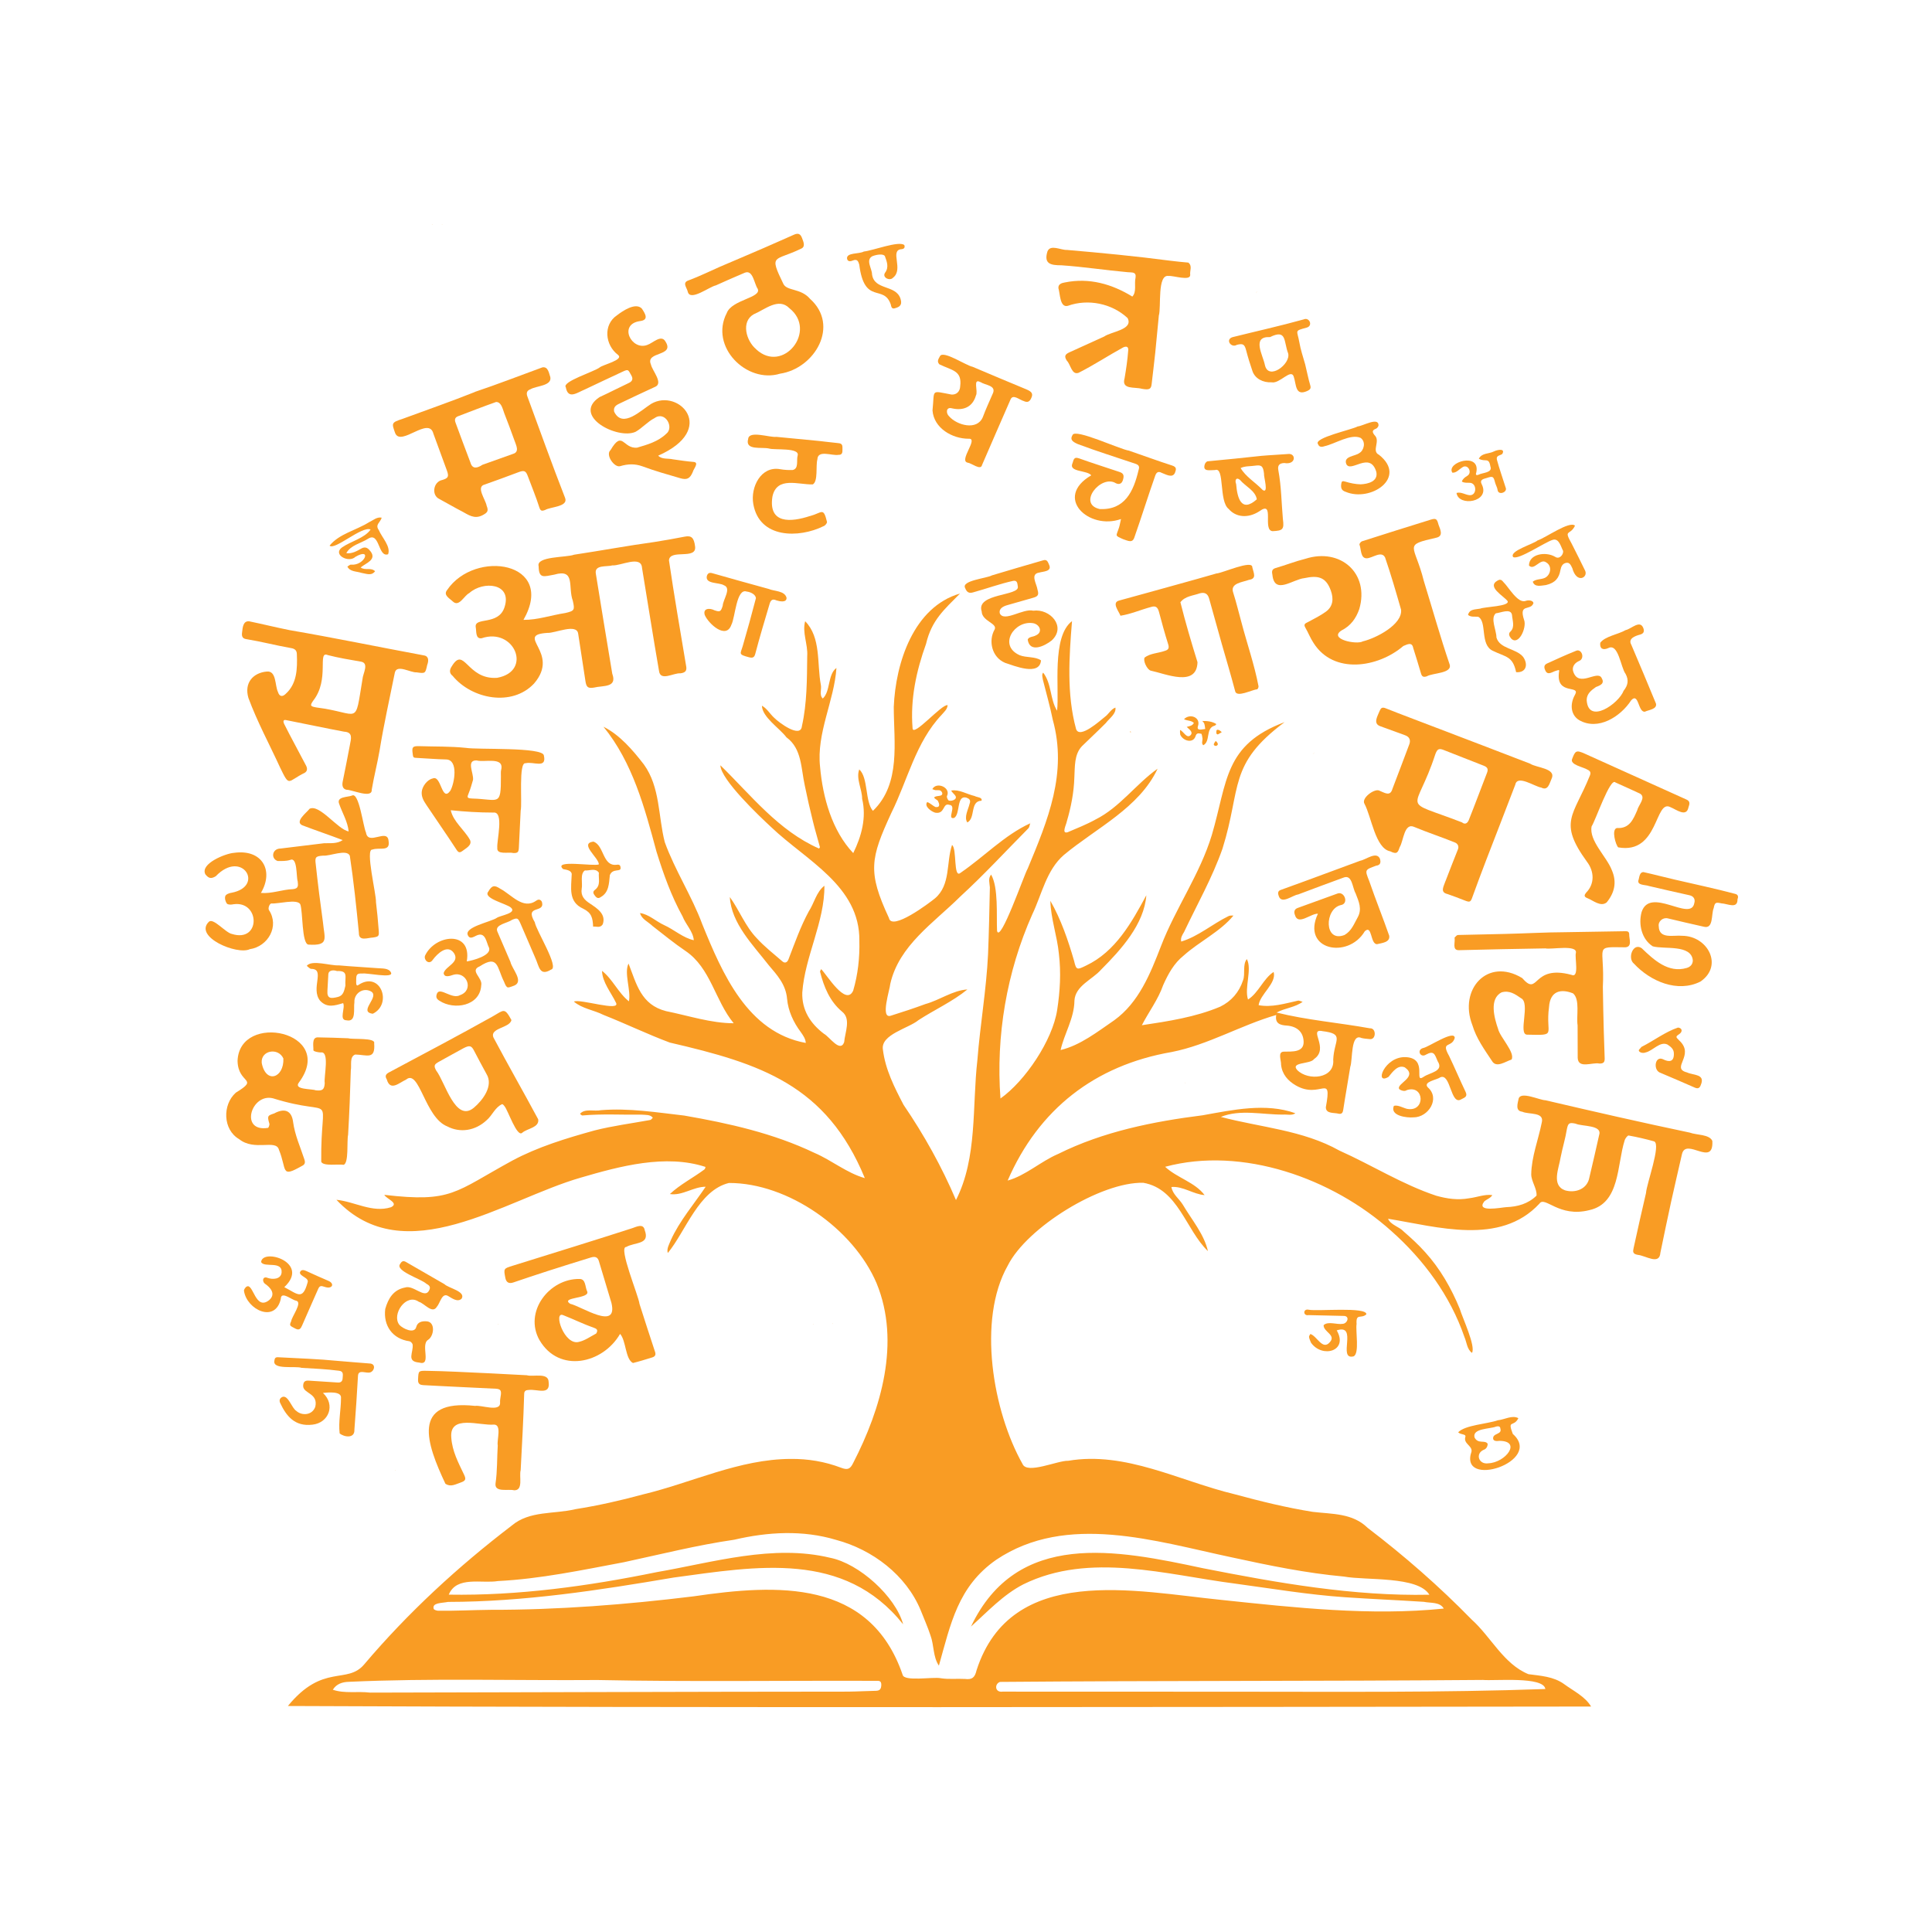<svg xmlns="http://www.w3.org/2000/svg" xmlns:xlink="http://www.w3.org/1999/xlink" width="500" zoomAndPan="magnify" viewBox="0 0 375 375" height="500" preserveAspectRatio="xMidYMid meet"><defs><clipPath id="3186aa13bd"><path d="M 55 115 L 333 115 L 333 331.5 L 55 331.5 Z M 55 115 " clip-rule="nonzero"></path></clipPath><clipPath id="ab54785e58"><path d="M 316 169 L 337.5 169 L 337.5 192 L 316 192 Z M 316 169 " clip-rule="nonzero"></path></clipPath><clipPath id="2bdf191b35"><path d="M 83 43.5 L 84 43.5 L 84 44 L 83 44 Z M 83 43.5 " clip-rule="nonzero"></path></clipPath><clipPath id="438e3f0a4f"><path d="M 85 43.5 L 86 43.5 L 86 44 L 85 44 Z M 85 43.5 " clip-rule="nonzero"></path></clipPath></defs><g clip-path="url(#3186aa13bd)"><path fill="#f99c24" d="M 199.949 159.832 C 199.859 160.145 199.824 160.562 199.598 160.789 C 195.203 165.223 190.965 169.828 186.355 174.051 C 181.227 179.145 174.492 183.504 172.801 190.973 C 172.73 192.055 170.797 197.844 172.906 197.148 C 175.176 196.434 177.426 195.699 179.641 194.879 C 182.379 194.129 184.961 192.211 187.77 192.055 C 184.91 194.391 181.402 195.98 178.281 198.004 C 176.359 199.609 170.898 200.777 171.371 203.727 C 171.844 207.598 173.605 211.051 175.383 214.453 C 179.363 220.281 182.816 226.492 185.555 232.93 C 189.742 224.711 188.676 214.77 189.707 205.785 C 190.246 198.91 191.453 192.09 191.781 185.195 C 191.957 180.871 192.043 176.562 192.133 172.234 C 192.078 171.363 191.75 170.523 192.375 169.758 C 193.824 172.285 193.387 177.645 193.527 180.68 C 194.121 183.262 198.883 169.512 199.477 168.59 C 203.402 159.148 207.207 150.062 204.344 139.715 C 203.82 137.098 203.07 134.551 202.426 131.953 C 202.371 131.5 202.145 130.957 202.477 130.555 C 204.152 132.703 203.785 135.738 205.18 137.953 C 205.652 133.715 204.082 123.578 208.078 120.559 C 207.52 127.434 207.012 134.707 208.863 141.496 C 209.527 143.52 213.555 139.855 214.48 139.121 C 215.195 138.598 215.648 137.641 216.504 137.344 C 216.68 138.562 215.301 139.453 214.637 140.344 C 213.137 141.859 211.566 143.309 210.031 144.809 C 208.48 146.414 208.652 148.805 208.531 150.898 C 208.445 153.812 207.887 156.656 207.066 159.445 C 206.98 160.039 205.965 161.906 207.223 161.539 C 209.055 160.754 210.922 160.023 212.648 159.062 C 217.359 156.707 220.5 152.172 224.688 149.207 C 221.129 156.812 212.754 160.738 206.508 165.938 C 203.09 168.887 202.234 173.594 200.348 177.52 C 195.395 188.668 193.285 201.055 194.191 213.215 C 198.973 209.832 204.309 201.91 205.199 196.016 C 205.758 192.418 205.965 188.738 205.531 185.145 C 205.199 181.691 203.961 178.305 203.875 174.852 C 205.914 178.395 207.328 182.512 208.48 186.504 C 208.898 188.336 209.07 188.27 210.816 187.414 C 216.523 184.707 219.66 179.039 222.504 173.77 C 222.07 179.406 217.621 184.289 213.73 188.199 C 212.02 190.152 208.723 191.32 208.547 194.215 C 208.516 197.652 206.578 200.602 205.863 203.812 C 209.664 202.906 213.031 200.254 216.262 198.039 C 221.039 194.602 223.273 189 225.332 183.68 C 228.176 176.266 232.922 169.672 235.223 162.047 C 238.277 151.648 237.598 144.566 249.336 140.168 C 238.293 148.402 241.016 152.836 237.281 164.734 C 235.293 170.387 232.363 175.551 229.816 180.922 C 229.465 181.5 229.117 182.039 229.273 182.754 C 232.52 181.797 235.348 179.336 238.418 177.836 C 238.715 177.68 239.078 177.695 239.41 177.711 C 236.883 180.816 232.781 182.754 229.746 185.477 C 227.863 186.977 226.746 189.035 225.77 191.215 C 224.789 194.023 222.961 196.414 221.633 198.996 C 226.727 198.23 232.031 197.426 236.828 195.402 C 239.008 194.34 240.512 192.594 241.277 190.273 C 241.75 189.02 241.137 187.238 242.012 186.156 C 243.074 188.18 241.488 191.723 242.238 194.008 C 244.297 192.699 245.203 189.961 247.211 188.652 C 247.836 190.852 244.574 192.961 244.297 195.105 C 246.844 195.578 249.371 194.793 251.832 194.25 C 252.164 194.129 252.512 194.391 252.844 194.445 C 251.379 195.543 249.371 195.664 247.785 196.535 C 253.664 198.004 259.875 198.508 265.875 199.59 C 267.184 199.484 267.148 201.91 265.824 201.684 C 265.301 201.633 264.762 201.598 264.254 201.473 C 262.125 200.48 262.578 205.75 262.09 207.059 C 261.656 209.848 261.133 212.656 260.711 215.465 C 260.625 215.988 260.434 216.27 259.859 216.18 C 258.969 215.918 257.363 216.25 257.344 214.926 C 258.602 208.051 256.332 213.477 251.5 210.668 C 250 209.797 248.848 208.523 248.656 206.656 C 248.711 205.836 247.891 204.09 249.27 204.125 C 250.715 204.09 253.055 204.316 253.035 202.242 C 253 200.395 251.852 199.242 249.809 199.066 C 248.414 198.996 247.438 198.629 247.715 197.008 C 240.859 198.98 234.527 202.801 227.426 204.195 C 212.508 206.777 201.586 215.309 195.586 229.145 C 199.074 228.184 202.023 225.41 205.391 223.98 C 214.113 219.637 223.832 217.684 233.426 216.477 C 239.289 215.43 245.691 214.02 251.43 216.078 C 250.785 216.566 249.824 216.285 249.059 216.34 C 245.082 216.375 240.719 215.258 236.969 216.793 C 244.645 218.832 252.879 219.34 259.996 223.336 C 266.312 226.16 272.211 229.91 278.785 232.094 C 280.898 232.684 282.992 232.98 285.156 232.582 C 286.656 232.406 288.172 231.762 289.656 231.969 C 289.305 232.582 288.59 232.754 288.086 233.207 C 286.41 235.406 291.383 234.359 292.359 234.309 C 294.609 234.219 296.598 233.664 298.238 232.074 C 298.359 230.75 297.211 229.285 297.211 227.941 C 297.262 224.539 298.59 221.223 299.25 217.91 C 299.828 215.762 296.723 216.375 295.465 215.781 C 294.07 215.625 294.574 214.211 294.766 213.25 C 295.203 211.75 298.816 213.547 299.984 213.562 C 309.316 215.746 318.633 217.875 328.004 219.844 C 329.258 220.332 331.789 220.141 332.363 221.449 C 332.66 226.684 327.234 220.664 326.465 224.031 C 325.77 227.086 325.055 230.137 324.375 233.207 C 323.656 236.508 322.961 239.84 322.281 243.152 C 322.105 245.648 319.402 243.695 317.902 243.57 C 316.891 243.398 316.922 242.945 317.082 242.246 C 317.848 238.688 318.668 235.129 319.488 231.57 C 319.594 229.773 322.473 222.094 321.059 221.539 C 319.418 221.082 317.777 220.699 316.121 220.402 C 315.91 220.367 315.422 220.996 315.336 221.379 C 313.836 226.074 314.48 233.574 308.496 234.883 C 302.566 236.402 299.863 232.039 298.797 233.629 C 291.156 241.863 278.91 238.094 269.418 236.559 C 269.941 237.781 271.582 238.078 272.473 239.055 C 273.918 240.309 275.352 241.617 276.625 243.047 C 279.535 246.258 281.699 250.043 283.34 254.039 C 283.848 255.766 286.48 261.312 285.711 262.59 C 284.734 261.891 284.699 260.547 284.246 259.516 C 281.508 251.527 276.328 244.496 270.047 238.93 C 258.637 228.691 241.121 222.445 226.152 226.473 C 228.438 228.621 231.91 229.441 233.812 231.969 C 231.629 231.812 229.59 230.191 227.371 230.398 C 227.602 231.812 228.875 232.668 229.59 233.836 C 231.297 236.734 233.723 239.559 234.457 242.84 C 230.164 238.723 228.68 230.75 221.914 229.578 C 213.68 229.371 199.32 238.234 195.605 245.648 C 189.637 256.203 192.727 273.98 198.48 284.168 C 199.355 286.211 205.32 283.453 207.328 283.539 C 218.492 281.641 228.941 287.465 239.566 290.012 C 244.594 291.375 249.652 292.629 254.797 293.449 C 258.602 293.902 262.527 293.676 265.457 296.555 C 272.594 302 279.363 307.914 285.625 314.332 C 289.395 317.699 291.836 322.984 296.668 324.957 C 299.043 325.273 301.535 325.41 303.559 326.859 C 305.375 328.203 307.66 329.266 308.828 331.238 C 224.547 331.324 140.09 331.5 55.879 331.133 C 62.699 322.793 67.359 327.016 70.691 323.055 C 79.203 313.008 88.867 304.109 99.32 296.121 C 102.809 293.172 107.52 293.938 111.707 292.926 C 116.102 292.23 120.445 291.25 124.738 290.082 C 134.297 287.797 143.492 283.211 153.453 283.176 C 156.82 283.141 160.082 283.68 163.242 284.883 C 164.531 285.371 165.02 285.164 165.613 283.941 C 171.023 273.457 174.844 260.512 170.148 249.086 C 165.668 238.531 152.984 229.598 141.484 229.613 C 135.605 231.047 133.113 238.965 129.621 243.207 C 129.344 242.367 129.918 241.477 130.215 240.691 C 131.941 236.906 134.684 233.75 136.969 230.348 C 134.594 230.332 132.414 232.145 130.023 231.762 C 132.012 229.895 134.508 228.637 136.688 227.016 C 136.828 226.93 136.949 226.648 136.914 226.492 C 129.203 223.98 120.375 226.336 112.699 228.586 C 97.957 232.824 78.559 246.957 65.301 232.879 C 68.824 233.227 72.277 235.461 75.887 234.324 C 77.562 233.523 74.945 232.684 74.598 231.918 C 87.719 233.453 88.223 231.395 99.406 225.289 C 104.414 222.602 109.891 220.945 115.371 219.426 C 118.93 218.52 122.609 218.047 126.219 217.387 C 126.395 217.352 126.551 217.09 126.711 216.949 C 126.203 216.305 125.348 216.426 124.617 216.355 C 120.762 216.406 116.871 216.164 113.031 216.512 C 112.875 216.512 112.734 216.305 112.578 216.199 C 113.484 215.102 115.371 215.762 116.66 215.484 C 122.051 215.047 127.477 215.918 132.816 216.531 C 141.469 218.031 150.121 219.969 158.078 223.77 C 161.426 225.199 164.375 227.695 167.863 228.672 C 160.398 210.582 147.645 206.445 130.008 202.363 C 125.664 200.742 121.457 198.699 117.133 196.992 C 115.266 196.047 112.996 195.785 111.391 194.41 C 112.543 193.797 120.656 196.504 119.539 194.582 C 118.598 192.629 116.906 190.641 116.852 188.441 C 118.895 190.031 120.027 192.75 122.07 194.355 C 122.523 192.297 121.074 188.859 122 187.027 C 123.551 191.023 124.422 195.02 129.273 196.258 C 133.602 197.129 138.016 198.613 142.41 198.613 C 138.766 194.199 137.961 187.883 133.043 184.57 C 130.828 183.07 128.77 181.375 126.656 179.738 C 125.836 178.934 124.512 178.395 124.23 177.223 C 125.926 177.449 127.336 178.848 128.906 179.562 C 130.844 180.434 132.605 182.059 134.664 182.492 C 134.543 180.801 133.094 179.441 132.484 177.871 C 130.285 173.891 128.77 169.637 127.426 165.309 C 125.121 156.762 122.801 148.02 117.133 141.059 C 120.254 142.609 122.82 145.578 124.98 148.387 C 128.156 152.781 127.738 158.418 129.031 163.461 C 131 168.918 134.281 173.91 136.305 179.371 C 140.195 188.949 145.098 200.375 156.402 202.434 C 156.352 201.633 155.895 200.984 155.441 200.34 C 153.996 198.422 152.984 196.207 152.773 193.887 C 152.531 191.059 150.82 189.246 149.195 187.324 C 146.18 183.434 141.941 179.23 141.66 174.117 C 143.492 176.648 144.66 179.789 146.859 182.074 C 148.359 183.73 150.156 185.129 151.848 186.594 C 152.336 187.027 152.809 186.836 153.051 186.191 C 154.258 183.051 155.371 179.875 156.977 176.91 C 158.043 175.289 158.445 173.125 160.016 171.922 C 160.082 178.934 156.227 185.633 155.723 192.648 C 155.617 196.031 157.258 198.629 159.926 200.656 C 160.973 201.195 163.086 204.422 163.852 202.277 C 164.008 200.375 165.23 197.758 163.449 196.363 C 161.059 194.375 159.91 191.547 159.176 188.617 C 159.141 188.477 159.316 188.285 159.387 188.109 C 160.484 189.176 164.164 195.387 165.598 192.297 C 166.52 189.176 166.887 185.859 166.801 182.613 C 166.941 171.957 156.418 166.984 149.688 160.547 C 147.383 158.418 139.883 151.301 139.828 148.543 C 145.797 154.371 151.098 161.242 158.969 164.699 C 158.984 164.699 159.176 164.488 159.141 164.402 C 158.707 162.742 158.184 161.086 157.781 159.395 C 157.203 157.09 156.68 154.789 156.211 152.469 C 155.461 149.152 155.668 145.316 152.652 143.117 C 151.309 141.32 147.957 139.227 147.887 136.977 C 148.883 137.516 149.457 138.598 150.297 139.348 C 151.152 140.223 155.406 143.414 155.652 140.938 C 156.648 136.488 156.629 131.883 156.68 127.328 C 156.84 125.094 155.668 122.758 156.281 120.578 C 159.402 123.754 158.547 128.812 159.316 132.875 C 159.523 133.766 158.969 134.898 159.699 135.582 C 161.219 134.219 160.625 130.906 162.352 129.648 C 161.934 136.035 158.445 142.281 159.176 148.855 C 159.699 154.754 161.48 161.227 165.613 165.586 C 167.219 162.309 168.215 158.695 167.34 155.051 C 167.34 153.168 166.102 151.141 166.781 149.344 C 168.562 150.949 167.863 155.574 169.434 157.387 C 174.914 152.121 173.48 144.043 173.48 137.203 C 173.832 128.688 177.32 117.805 186.34 115.203 C 183.285 118.309 180.844 120.332 179.746 124.973 C 177.844 130.258 176.676 135.684 177.129 141.336 C 177.18 143.223 182.797 136.609 183.934 136.871 C 183.879 137.676 183.25 138.18 182.762 138.754 C 177.723 144.094 176.188 151.402 172.992 157.824 C 168.945 166.617 168.371 169.215 172.539 178.168 C 173.047 180.801 180.355 175.289 181.488 174.363 C 184.559 171.746 183.637 167.402 184.789 164.016 C 185.781 164.68 184.996 170.648 186.445 169.41 C 190.98 166.32 194.957 162.098 199.949 159.812 M 188.469 315.711 C 197.418 296.887 216.73 300.812 233.496 304.391 C 247.926 307.234 262.734 309.848 277.441 309.535 C 275.211 305.871 265.125 306.797 260.887 306.012 C 253.523 305.348 246.285 303.848 239.062 302.277 C 224.285 299.156 207.066 293.57 193.371 302.75 C 185.902 307.949 184.527 315.223 182.238 323.301 C 181.07 321.59 181.316 319.324 180.602 317.422 C 180.059 315.762 179.344 314.176 178.699 312.535 C 175.871 305.715 169.348 300.777 162.301 298.895 C 155.809 296.938 149.039 297.34 142.516 298.859 C 135.309 299.906 128.246 301.684 121.125 303.219 C 113.031 304.738 104.902 306.465 96.648 306.883 C 93.527 307.406 88.625 305.836 87.105 309.52 C 100.594 309.746 114.219 307.859 127.441 305.156 C 138.434 303.254 150.035 299.695 161.129 302.363 C 166.746 303.465 173.848 309.902 175.297 315.273 C 163.836 300.918 146.859 304.023 130.758 306.203 C 116.277 308.664 101.691 310.914 86.969 310.93 C 85.762 311.176 83.828 311.055 84.176 312.273 C 84.262 312.484 84.699 312.605 84.996 312.641 C 88.379 312.691 91.781 312.5 95.184 312.465 C 108.391 312.484 121.527 311.453 134.629 309.848 C 150.855 307.461 168.824 306.5 175.191 325.047 C 175.418 326.457 181.105 325.43 182.59 325.742 C 184.141 325.988 185.73 325.797 187.281 325.883 C 188.695 326.059 189.219 325.621 189.551 324.191 C 196.266 303.395 220.395 308.871 237.125 310.547 C 251.344 312.047 266.102 313.672 280.234 312.223 C 279.484 310.895 277.672 311.191 276.363 310.914 C 271.266 310.582 266.156 310.371 261.062 310.023 C 253.945 309.535 246.895 308.348 239.828 307.391 C 226.328 305.664 211.531 301.18 198.641 307.512 C 194.73 309.52 191.695 312.816 188.469 315.711 M 71.84 328.535 C 102.773 328.48 133.703 328.359 164.637 328.344 C 166.434 328.324 168.215 328.219 170.012 328.184 C 170.812 328.168 171.039 327.801 171.059 327.016 C 171.059 326.195 170.602 326.25 170.062 326.25 C 152.023 326.18 133.984 326.457 115.945 326.09 C 99.859 326.215 83.738 325.707 67.672 326.441 C 66.434 326.477 65.281 326.859 64.602 327.977 C 66.922 328.762 69.363 328.238 71.84 328.535 M 287.824 326.074 C 256.594 326.336 225.312 326.195 194.102 326.457 C 192.988 326.844 193.09 328.551 194.594 328.344 C 209.508 328.359 224.426 328.344 239.34 328.359 C 259.527 328.359 279.816 328.551 299.949 327.836 C 299.633 325.34 290.125 326.285 287.824 326.074 M 302.914 224.645 C 302.602 226.719 301.047 230.07 303.785 231.047 C 305.793 231.621 308.098 230.801 308.496 228.551 C 309.145 225.793 309.789 223.039 310.398 220.281 C 311.027 218.309 307.051 218.676 305.828 218.102 C 304.605 217.84 304.379 217.977 304.137 219.129 C 303.84 220.996 303.316 222.637 302.914 224.645 M 256.594 200.113 C 253.91 199.711 258.078 203.496 255.059 205.559 C 254.379 206.602 250.367 206.098 251.797 207.703 C 253.891 209.832 259.125 209.414 258.777 205.66 C 258.949 201.789 261.133 200.672 256.594 200.133 " fill-opacity="1" fill-rule="nonzero"></path></g><path fill="#f99c24" d="M 107.57 111.539 C 105.633 111.871 104.586 112.43 104.551 109.934 C 103.977 107.93 109.977 108.242 111.426 107.668 C 116.625 106.883 121.789 105.922 126.988 105.207 C 128.977 104.895 130.949 104.543 132.918 104.16 C 134.195 103.914 134.699 104.352 134.91 106.027 C 135.328 108.766 129.988 106.48 129.848 108.766 C 130.844 115.586 132.031 122.391 133.164 129.195 C 133.375 130.172 133.059 130.574 132.047 130.695 C 130.758 130.574 128.176 132.316 127.914 130.223 C 126.762 123.578 125.715 116.895 124.617 110.23 C 124.457 107.703 120.48 109.863 118.859 109.742 C 117.777 110.059 115.352 109.566 115.648 111.332 C 116.676 117.82 117.777 124.273 118.84 130.766 C 119.852 133.539 117.062 133.016 115.246 133.469 C 114.094 133.645 113.801 133.363 113.625 132.145 C 113.172 129.109 112.699 126.074 112.23 123.035 C 111.984 120.91 107.746 122.934 106.246 122.844 C 99.719 123.262 108.879 126.594 103.664 132.668 C 99.406 137.219 91.59 135.719 87.855 131.184 C 87.141 130.645 87.262 129.945 87.699 129.316 C 90.141 125.289 90.613 131.969 96.477 131.566 C 103.453 130.328 99.844 121.691 93.457 123.891 C 92.254 124.031 92.496 122.512 92.34 121.746 C 92.008 119.668 96.738 121.5 97.922 117.871 C 99.477 113.164 93.77 112.691 91.086 115.117 C 90.074 115.605 89.129 117.871 87.926 116.773 C 87.297 116.164 85.988 115.535 86.773 114.539 C 92.184 106.531 108.043 109.027 101.605 120.316 C 104.309 120.352 107.031 119.391 109.715 118.988 C 111.531 118.57 111.582 118.395 111.184 116.617 C 110.188 113.93 111.773 110.32 107.57 111.539 " fill-opacity="1" fill-rule="nonzero"></path><path fill="#f99c24" d="M 54.359 148.961 C 52.285 144.441 49.945 140.133 48.219 135.477 C 47.348 132.527 49.145 130.59 51.762 130.348 C 53.695 130.137 53.332 133.066 53.957 134.324 C 54.219 135.195 54.797 135.32 55.441 134.691 C 57.656 132.703 57.727 129.789 57.621 127.016 C 57.621 126.246 57.238 125.914 56.488 125.793 C 53.594 125.289 50.75 124.535 47.871 124.066 C 46.945 123.961 46.895 123.367 46.996 122.688 C 47.102 121.816 47.172 120.488 48.359 120.594 C 50.977 121.137 53.574 121.781 56.191 122.305 C 64.934 123.805 73.602 125.602 82.328 127.223 C 83.285 127.398 83.199 128.34 82.918 129.074 C 82.555 130.73 82.555 130.746 80.859 130.504 C 79.691 130.59 77.039 128.883 76.641 130.539 C 75.629 135.598 74.492 140.621 73.672 145.699 C 73.238 148.23 72.574 150.758 72.156 153.27 C 72.277 155.102 68.301 153.254 67.234 153.289 C 66.555 153.133 66.344 152.539 66.52 151.699 C 67.008 149.344 67.461 146.973 67.914 144.602 C 68.16 143.344 68.527 142.121 66.801 142.02 C 63.031 141.32 59.281 140.5 55.512 139.766 C 54.918 139.645 54.973 140.098 55.129 140.465 C 56.508 143.223 58.008 145.91 59.418 148.629 C 59.664 149.117 59.699 149.66 59.156 149.992 C 55.738 151.664 56.262 152.906 54.359 148.961 M 70.359 131.812 C 70.43 130.73 71.754 128.637 69.973 128.41 C 67.848 128.043 65.719 127.695 63.625 127.152 C 61.512 126.23 64.059 131.883 60.781 136.016 C 60.102 136.992 60.258 137.117 61.461 137.324 C 69.973 138.391 68.805 141.18 70.359 131.812 " fill-opacity="1" fill-rule="nonzero"></path><path fill="#f99c24" d="M 280.582 170.996 C 281.387 168.887 282.188 166.859 282.992 164.836 C 283.234 164.211 282.887 163.703 282.363 163.512 C 279.781 162.465 277.113 161.594 274.547 160.527 C 272.523 159.57 272.438 163.234 271.688 164.418 C 271.355 165.344 271.234 165.953 269.836 165.238 C 266.957 164.699 266.191 158.504 264.848 156.027 C 264.168 154.93 266.695 153.078 267.656 153.43 C 268.738 153.863 269.836 154.684 270.273 153.113 C 271.391 150.234 272.453 147.34 273.555 144.441 C 273.848 143.625 273.555 143.012 272.734 142.715 C 271.129 142.141 269.523 141.531 267.898 140.953 C 266.418 140.43 267.43 138.93 267.797 137.969 C 268.023 137.445 268.25 137.203 268.93 137.465 C 272.121 138.738 275.352 139.926 278.559 141.164 C 284.719 143.5 290.859 145.875 297 148.23 C 298.168 149.031 302.094 149.102 301.172 151.125 C 300.75 152.016 300.508 153.566 299.164 152.871 C 297.836 152.66 294.523 150.324 294.121 152.293 C 293.164 154.805 292.203 157.301 291.227 159.812 C 289.395 164.539 287.543 169.27 285.816 174.051 C 285.449 175.113 285.312 175.184 284.266 174.766 C 283.164 174.312 282.051 173.926 280.934 173.527 C 279.449 173.176 280.234 172.043 280.582 170.98 M 283.812 159.656 C 284.492 160.18 284.926 159.586 285.086 159.184 C 286.305 156.133 287.441 153.062 288.625 150.008 C 288.922 149.258 288.695 148.891 287.965 148.613 C 285.363 147.617 282.781 146.555 280.184 145.559 C 279.273 145.211 278.98 145.402 278.613 146.344 C 274.758 158.227 271.496 154.875 283.812 159.637 " fill-opacity="1" fill-rule="nonzero"></path><path fill="#f99c24" d="M 276.363 112.762 C 278.035 118.188 279.535 123.543 281.352 128.898 C 282.031 130.746 278.055 130.59 276.953 131.27 C 276.344 131.465 276.012 131.395 275.82 130.73 C 275.332 129.074 274.828 127.414 274.305 125.777 C 274.078 124.535 273.152 125.078 272.383 125.391 C 267.5 129.578 258.863 130.977 254.957 124.797 C 254.328 123.855 253.926 122.773 253.352 121.797 C 252.949 121.102 253.438 120.977 253.891 120.734 C 255.059 120.105 256.266 119.512 257.328 118.746 C 258.777 117.699 258.879 116.199 258.305 114.609 C 257.344 111.941 255.773 111.66 253.16 112.219 C 250.941 112.445 247.402 115.5 246.98 111.629 C 246.879 111.051 246.754 110.492 247.609 110.25 C 249.547 109.691 251.449 108.941 253.402 108.453 C 260.172 106.289 265.859 111.262 263.836 118.223 C 263.207 120.02 262.18 121.465 260.414 122.355 C 257.746 124.047 263.363 125.199 264.531 124.484 C 267.047 123.891 272.246 121.238 271.949 118.344 C 270.973 114.941 269.992 111.539 268.844 108.207 C 268.145 106.812 266.383 108.348 265.285 108.363 C 264.043 108.398 264.219 106.566 263.871 105.711 C 263.836 105.539 264.133 105.137 264.359 105.066 C 268.809 103.637 273.258 102.242 277.703 100.863 C 278.734 100.547 278.926 100.723 279.207 101.82 C 279.52 102.695 280.219 104.02 278.855 104.352 C 272.176 105.871 274.566 105.555 276.363 112.762 " fill-opacity="1" fill-rule="nonzero"></path><path fill="#f99c24" d="M 54.133 223.141 C 53.559 221.066 49.406 223.508 46.406 221.102 C 43.246 219.27 43.141 214.418 45.777 212.082 C 50.453 209.219 46.211 210.492 46.109 205.922 C 46.457 196.309 65.387 200.219 58.008 210.129 C 56.926 211.539 60.5 211.312 61.285 211.629 C 62.578 211.785 62.961 211.488 63.031 210.23 C 62.82 209.012 64.059 203.953 62.246 204.281 C 61.738 204.266 60.867 204.09 60.832 203.863 C 60.867 203.078 60.465 201.387 61.637 201.352 C 63.605 201.387 65.594 201.438 67.586 201.527 C 68.457 201.789 72.941 201.371 72.625 202.504 C 72.887 205.785 71.215 204.719 68.945 204.684 C 67.793 205.102 68.281 206.777 68.09 207.754 C 67.969 211.926 67.812 216.094 67.566 220.266 C 67.289 221.449 67.742 225.758 66.695 226.09 C 65.719 225.898 62.734 226.422 62.352 225.496 C 62.195 211.07 65.754 217.16 52.98 213.18 C 48.727 212.133 46.457 219.793 52.004 218.922 C 52.129 218.922 52.355 218.344 52.285 218.102 C 51.812 216.547 52.004 216.531 53.227 216.113 C 55.145 215.066 56.609 215.465 56.891 217.785 C 57.238 220.332 58.285 222.617 59.07 225.008 C 59.297 225.672 59.191 226.055 58.547 226.336 C 54.414 228.691 55.738 227.066 54.133 223.141 M 55.004 205.453 C 54.012 203.254 50.574 203.863 50.801 206.324 C 51.605 210.461 55.164 209.238 55.004 205.434 " fill-opacity="1" fill-rule="nonzero"></path><path fill="#f99c24" d="M 282.328 181.988 C 282.555 181.742 282.781 181.48 283.008 181.48 C 286.062 181.395 289.113 181.359 292.184 181.273 C 296.039 181.184 299.895 180.957 303.754 180.941 C 307.609 180.871 311.465 180.816 315.32 180.75 C 315.703 180.75 316.156 180.68 316.227 181.254 C 316.172 182.18 316.906 183.766 315.477 183.871 C 309.176 183.801 311.531 183.434 311.113 191.566 C 311.148 194.391 311.219 197.219 311.289 200.043 C 311.34 201.824 311.395 203.602 311.465 205.363 C 311.496 206.148 311.27 206.465 310.418 206.43 C 309.09 206.148 306.336 207.512 306.23 205.348 C 306.211 203.238 306.23 201.125 306.211 199.016 C 305.934 197.254 306.719 194.023 305.34 192.82 C 302.969 191.863 300.875 192.332 300.664 195.473 C 299.93 200.969 302.41 200.969 296.406 200.828 C 294.594 200.793 297.121 194.652 295.223 193.746 C 294.105 192.977 292.988 192.176 291.469 192.613 C 288.992 193.852 290.059 197.652 290.773 199.695 C 291.137 201.316 294.141 204.301 293.391 205.66 C 292.238 206.012 290.422 207.387 289.586 205.922 C 288.121 203.707 286.551 201.562 285.781 198.961 C 283.098 192.07 288.695 185.754 295.449 189.836 C 298.746 193.625 297.262 187.133 304.992 189.211 C 306.629 189.961 305.602 185.859 305.879 184.953 C 306.195 183.297 301.102 184.344 299.965 184.082 C 294.367 184.184 288.766 184.273 283.184 184.43 C 281.789 184.465 282.504 182.895 282.328 181.988 " fill-opacity="1" fill-rule="nonzero"></path><path fill="#f99c24" d="M 41.887 170.07 C 40.996 170.613 40.508 170.523 39.863 169.703 C 38.781 167.645 43.789 165.641 45.43 165.535 C 50.871 164.77 53.227 168.953 50.645 173.316 C 52.703 173.508 54.777 172.652 56.855 172.582 C 58.059 172.48 57.832 171.73 57.781 171.066 C 57.484 170.195 57.762 166.25 56.312 166.914 C 55.547 167.156 54.691 167.121 53.891 167.121 C 52.512 166.652 52.809 164.699 54.465 164.699 C 57.293 164.367 60.102 164 62.926 163.668 C 64.164 163.633 65.422 163.809 66.52 163.059 C 63.902 162.062 61.27 161.176 58.652 160.18 C 57.152 159.465 59.559 157.703 60.082 156.988 C 62 155.992 65.527 160.98 67.672 161.383 C 67.496 159.48 66.434 157.789 65.824 156.012 C 65.281 154.598 67.48 154.754 68.316 154.422 C 69.695 153.637 70.496 160.512 71.039 161.594 C 71.441 164.227 75.191 160.703 75.418 163.199 C 75.82 165.43 73.621 164.402 72.277 164.906 C 70.848 164.715 73.062 173.629 72.977 175.098 C 73.203 176.895 73.359 178.672 73.5 180.469 C 73.602 181.691 73.551 181.797 72.434 181.969 C 71.371 182.004 69.625 182.789 69.66 181.078 C 69.172 176.074 68.648 171.047 67.898 166.094 C 67.305 164.734 64.008 166.215 62.719 166.078 C 61.285 166.18 61.094 166.355 61.285 167.734 C 61.688 171.5 62.16 175.254 62.684 179.004 C 62.98 182.18 63.973 183.609 59.855 183.348 C 58.547 183.137 58.809 176.945 58.285 175.516 C 57.676 174.414 53.957 175.48 52.684 175.359 C 52.32 175.375 51.988 176.281 52.195 176.633 C 54.289 179.789 52.023 183.715 48.48 184.238 C 46.02 185.426 37.508 181.828 40.559 178.898 C 41.449 178.133 43.805 181.078 45.043 181.289 C 50.66 183.016 50.504 174.766 45.305 175.516 C 44.906 175.621 44.242 175.621 44.051 175.391 C 43.754 175.027 43.578 174.344 43.734 173.926 C 43.84 173.594 44.504 173.332 44.957 173.281 C 51.445 172.043 46.98 164.75 41.887 170.07 " fill-opacity="1" fill-rule="nonzero"></path><path fill="#f99c24" d="M 92.164 76.07 C 96.633 74.57 100.871 72.914 105.27 71.309 C 106.402 71.102 106.543 72.426 106.82 73.211 C 107.133 74.922 104.062 74.887 102.984 75.547 C 102.25 75.793 102.129 76.297 102.355 76.926 C 104.781 83.504 107.133 90.117 109.684 96.641 C 110.363 98.387 106.84 98.352 105.793 98.996 C 105.305 99.152 104.938 99.309 104.691 98.508 C 104.047 96.465 103.211 94.477 102.461 92.453 C 102.059 91.336 101.727 91.234 100.539 91.688 C 98.395 92.508 96.25 93.273 94.102 94.043 C 92.289 94.461 94.277 96.988 94.453 98.16 C 94.871 99.188 94.625 99.5 93.648 100.008 C 92.062 100.828 90.91 99.922 89.688 99.273 C 88.207 98.508 86.758 97.652 85.273 96.852 C 83.688 96.117 84.105 93.5 85.832 93.168 C 87 92.82 87.16 92.508 86.758 91.371 C 85.887 88.98 85.012 86.574 84.125 84.184 C 83.25 80.711 77.824 86.75 76.707 84.078 C 76.027 82.145 75.906 82.02 78.121 81.305 C 82.816 79.578 87.523 77.938 92.164 76.09 M 97.836 80.086 C 97.559 79.336 97.277 77.992 96.281 78.027 C 93.824 78.898 91.398 79.84 88.973 80.766 C 88.328 80.992 88.188 81.41 88.414 82.02 C 89.375 84.602 90.316 87.203 91.312 89.785 C 91.695 91.145 92.688 90.848 93.633 90.219 C 95.602 89.504 97.574 88.824 99.547 88.109 C 100.941 87.727 100.141 86.363 99.824 85.406 C 99.195 83.66 98.551 81.918 97.836 80.102 " fill-opacity="1" fill-rule="nonzero"></path><path fill="#f99c24" d="M 104.727 260.145 C 101.605 254.633 106.609 248.141 112.492 248.246 C 113.711 248.246 113.555 249.766 113.938 250.586 C 114.777 252.137 108.652 251.703 110.66 253.062 C 112.945 253.586 119.977 258.383 118.684 252.906 C 117.883 250.203 117.062 247.48 116.242 244.777 C 116.031 244.043 115.543 243.797 114.637 244.094 C 111.844 244.949 109.07 245.82 106.297 246.711 C 104.062 247.426 101.848 248.176 99.633 248.926 C 98.797 249.207 98.273 248.926 98.098 248.09 C 97.73 246.223 97.73 246.223 99.562 245.664 C 103.68 244.375 107.816 243.102 111.934 241.809 C 115.527 240.691 119.121 239.543 122.715 238.391 C 123.586 238.094 124.895 237.414 125.141 238.773 C 126.203 241.617 123.324 241.043 121.547 242.035 C 119.941 241.984 123.969 251.543 124.129 253.098 C 125.105 256.203 126.133 259.309 127.145 262.395 C 127.355 263.008 127.109 263.32 126.586 263.477 C 125.348 263.863 124.109 264.246 122.855 264.559 C 121.352 263.793 121.547 260.234 120.359 258.906 C 116.992 264.734 108.496 266.582 104.727 260.129 M 115.719 258.836 C 116.031 258.312 116.016 257.98 115.352 257.754 C 113.309 257.039 111.34 256.062 109.332 255.277 C 107.293 254.387 109.523 261.348 112.438 260.441 C 113.555 260.18 114.566 259.449 115.719 258.836 " fill-opacity="1" fill-rule="nonzero"></path><path fill="#f99c24" d="M 218.875 52.832 C 214.551 52.449 210.344 51.785 206.02 51.492 C 203.977 51.492 202.547 51.246 203.316 48.785 C 203.891 47.371 205.949 48.578 207.066 48.508 C 213.766 49.082 220.465 49.727 227.129 50.602 C 228.297 50.738 229.484 50.879 230.652 50.969 C 231.492 51.629 230.898 52.555 231.02 53.34 C 231.09 54.629 227.688 53.445 226.816 53.566 C 224.582 53.199 225.418 59.637 224.93 61.242 C 224.703 63.648 224.477 66.059 224.234 68.449 C 224.023 70.488 223.762 72.512 223.535 74.535 C 223.43 75.547 223.062 75.723 221.617 75.461 C 220.203 75.059 217.621 75.688 218.285 73.402 C 218.582 71.641 218.844 69.879 218.98 68.098 C 219.105 67.242 218.582 67.141 217.969 67.453 C 215.074 69.043 212.301 70.871 209.367 72.355 C 208.008 72.863 207.832 70.75 207.066 70 C 206.543 69.18 206.684 68.781 207.59 68.379 C 209.84 67.367 212.09 66.32 214.34 65.309 C 215.633 64.367 220.062 64 218.859 61.73 C 215.805 58.887 211.184 57.961 207.273 59.359 C 205.688 59.793 205.773 56.934 205.441 55.957 C 205.34 55.152 206.105 54.91 206.684 54.824 C 211.391 53.863 215.805 55.117 219.785 57.562 C 220.672 56.637 220.117 55.086 220.41 53.898 C 220.586 52.695 219.695 52.922 218.875 52.832 " fill-opacity="1" fill-rule="nonzero"></path><path fill="#f99c24" d="M 116.383 71.328 C 117.027 70.77 121.16 69.859 119.957 68.883 C 117.43 66.984 117.027 63.023 119.766 61.191 C 120.828 60.371 123.375 58.625 124.582 59.898 C 125.242 60.895 126.012 62.113 124.215 62.324 C 119.941 62.934 122.574 68.133 125.645 66.949 C 126.691 66.617 128.332 64.855 129.152 66.266 C 131.09 69.27 125.207 68.133 126.344 70.75 C 126.605 71.988 128.906 74.469 127.059 75.129 C 124.859 76.141 122.66 77.172 120.48 78.219 C 119.781 78.551 118.98 78.863 119.207 79.91 C 120.848 83.277 124.457 79.578 126.414 78.375 C 131.75 75.27 139.375 83.328 127.758 88.441 C 128.453 89.207 129.676 88.93 130.617 89.156 C 131.977 89.348 133.32 89.559 134.684 89.664 C 135.746 89.801 134.578 91.059 134.473 91.598 C 133.934 92.891 133.355 93.203 132.031 92.82 C 129.57 92.105 127.094 91.406 124.703 90.516 C 123.203 89.977 121.859 90.047 120.375 90.48 C 119.258 90.832 117.445 88.266 118.508 87.359 C 120.863 83.363 120.898 87.168 123.672 86.887 C 125.68 86.297 127.723 85.719 129.293 84.219 C 130.93 82.996 129.117 79.684 127.059 81.148 C 125.715 81.828 124.633 83.102 123.359 83.816 C 119.887 85.387 110.887 80.73 116.363 77.082 C 118.266 76.211 120.133 75.234 122.035 74.344 C 122.766 74.012 122.906 73.523 122.559 72.898 C 121.93 71.797 122 71.625 120.988 72.078 C 118.473 73.227 115.98 74.449 113.469 75.617 C 111.949 76.246 110.273 77.59 109.82 75.164 C 109.02 74.082 115.402 72.113 116.383 71.328 " fill-opacity="1" fill-rule="nonzero"></path><path fill="#f99c24" d="M 157.203 57.98 C 163.051 63.18 158.148 71.52 151.414 72.531 C 144.941 74.52 137.664 67.297 141.066 60.754 C 142.043 58.156 147.887 57.805 147.07 56.062 C 146.387 55.086 146.16 52.273 144.555 52.938 C 142.672 53.723 140.805 54.562 138.938 55.398 C 137.719 55.625 133.949 58.574 133.496 56.621 C 133.305 55.781 132.328 54.84 133.703 54.402 C 135.762 53.637 137.734 52.66 139.758 51.77 C 142.566 50.566 145.395 49.379 148.203 48.156 C 150.176 47.305 152.145 46.414 154.098 45.559 C 154.902 45.191 155.371 45.383 155.668 46.188 C 155.949 46.938 156.418 47.93 155.426 48.297 C 150.348 50.773 149.18 49.188 152.059 55.117 C 152.758 56.516 155.441 55.922 157.203 57.98 M 146.773 67.801 C 151.988 72.652 158.723 64.191 153.227 59.828 C 151.117 57.668 148.445 60.109 146.301 61 C 143.789 62.41 144.816 66.164 146.773 67.785 " fill-opacity="1" fill-rule="nonzero"></path><path fill="#f99c24" d="M 229.117 116.895 C 230.113 120.891 231.23 124.641 232.434 128.531 C 232.293 133.453 226.258 130.781 223.359 130.172 C 222.664 129.996 221.809 128.234 222.176 127.625 C 223.238 126.805 224.824 126.789 226.082 126.336 C 226.762 126.141 226.988 125.828 226.746 125.059 C 226.082 122.969 225.508 120.855 224.949 118.746 C 224.688 117.805 224.285 117.543 223.395 117.82 C 221.441 118.344 219.434 119.215 217.48 119.512 C 217.168 118.641 215.703 116.949 217.238 116.562 C 221.039 115.5 224.859 114.488 228.664 113.406 C 231.141 112.727 233.617 112.027 236.098 111.312 C 237.23 111.262 243.16 108.555 243.074 110.125 C 243.336 111.262 243.98 112.324 242.41 112.551 C 241.191 113.023 238.68 113.164 239.375 115.062 C 239.988 116.965 240.441 118.938 240.98 120.855 C 242.062 124.973 243.477 129.004 244.277 133.191 C 244.312 133.383 244.141 133.766 244 133.801 C 243.023 133.852 239.953 135.527 239.727 134.098 C 238.922 131.043 238.016 128.008 237.145 124.973 C 236.324 122.059 235.504 119.129 234.699 116.215 C 234.438 115.254 233.863 114.891 232.867 115.168 C 231.543 115.641 230.043 115.691 229.117 116.895 " fill-opacity="1" fill-rule="nonzero"></path><path fill="#f99c24" d="M 95.621 197.289 C 97.836 196.016 97.922 195.523 99.266 197.984 C 98.988 199.555 94.957 199.504 95.793 201.406 C 98.621 206.727 101.621 211.961 104.465 217.262 C 104.711 218.867 102.355 219.023 101.395 219.844 C 100.367 220.926 98.602 215.484 97.922 214.715 C 97.82 214.543 97.539 214.281 97.469 214.316 C 96.109 214.906 95.566 216.461 94.504 217.387 C 92.27 219.496 89.32 219.949 86.793 218.625 C 82.449 216.898 81.402 207.387 78.82 209.551 C 77.426 210.199 75.75 211.871 75.07 209.5 C 74.684 208.891 74.859 208.504 75.469 208.172 C 82.223 204.562 88.922 201.039 95.621 197.289 M 89.984 203.445 C 88.398 204.316 86.809 205.172 85.238 206.062 C 84.262 206.586 84.156 206.863 84.664 207.789 C 86.375 209.969 88.379 217.996 91.973 215.012 C 93.699 213.562 95.828 210.754 94.434 208.469 C 93.598 206.953 92.793 205.434 91.992 203.898 C 91.504 202.957 91.137 202.852 89.984 203.445 " fill-opacity="1" fill-rule="nonzero"></path><path fill="#f99c24" d="M 86.461 288.008 C 82.781 280.207 79.727 271.539 92.219 272.883 C 93.387 272.672 97.137 274.156 97.066 272.27 C 97.016 271.746 97.172 271.207 97.227 270.664 C 97.312 269.844 97.066 269.602 96.25 269.551 C 93.961 269.445 91.66 269.32 89.375 269.219 C 86.969 269.094 84.543 268.992 82.133 268.852 C 81.594 268.816 81.105 268.66 81.141 267.82 C 81.227 266.078 81.176 266.043 82.883 266.078 C 84.734 266.113 86.566 266.164 88.398 266.25 C 93.02 266.445 97.625 266.688 102.25 266.934 C 103.504 267.297 106.438 266.34 106.488 268.223 C 106.871 270.945 104.238 269.566 102.582 269.793 C 102.25 269.812 101.742 269.863 101.742 270.562 C 101.605 275.496 101.309 280.434 101.062 285.355 C 100.715 286.559 101.641 289.316 99.789 289.262 C 98.672 288.965 95.969 289.75 96.18 287.953 C 96.543 285.512 96.457 283.016 96.613 280.559 C 96.406 279.492 97.453 276.492 95.863 276.512 C 93.125 276.773 87.195 274.469 87.594 279.039 C 87.77 281.676 88.973 283.926 90.074 286.227 C 90.508 287.133 90.367 287.43 89.41 287.762 C 88.379 288.113 87.492 288.668 86.461 288.008 " fill-opacity="1" fill-rule="nonzero"></path><path fill="#f99c24" d="M 90.422 145.16 C 92.723 145.543 105.391 144.965 105.566 146.641 C 106.156 149.277 103.559 147.758 102.023 148.141 C 100.609 147.844 101.395 155.957 101.062 157.336 C 100.957 159.707 100.82 162.062 100.715 164.438 C 100.68 165.395 100.523 165.605 99.598 165.57 C 98.691 165.324 96.371 165.988 96.527 164.559 C 96.387 163.164 97.906 157.441 95.742 157.719 C 92.969 157.719 90.211 157.547 87.492 157.266 C 87.961 159.465 90.125 161.051 91.223 163.023 C 91.711 164.07 90.367 164.68 89.688 165.223 C 89.289 165.5 89.008 165.535 88.641 164.977 C 86.723 162.027 84.699 159.148 82.762 156.238 C 82.258 155.488 81.785 154.719 81.855 153.723 C 81.926 152.66 82.938 151.316 83.965 151.109 C 85.695 150.305 85.695 155.871 87.422 153.461 C 88.207 152.066 89.027 147.496 86.617 147.41 C 84.629 147.375 82.656 147.184 80.668 147.094 C 80.094 147.078 80.18 146.711 80.109 146.344 C 79.918 145.035 80.059 144.793 81.332 144.828 C 84.387 144.93 87.367 144.844 90.422 145.16 M 91.816 151.367 C 91.555 152.207 91.348 153.078 90.996 153.898 C 90.613 154.824 90.629 154.93 91.66 154.996 C 96.84 155.121 97.242 156.656 97.227 150.707 C 97.242 150.27 97.172 149.816 97.277 149.414 C 97.906 146.797 94.016 148.035 92.516 147.602 C 90.438 147.531 91.957 150.027 91.816 151.352 " fill-opacity="1" fill-rule="nonzero"></path><path fill="#f99c24" d="M 312.859 168.902 C 313.887 171.273 313.348 173.332 311.848 175.164 C 310.66 176.09 309.211 174.746 308.062 174.312 C 307.414 174.051 307.504 173.719 307.852 173.281 C 309.562 171.57 309.457 169.129 308.027 167.262 C 302.375 159.48 305.426 158.398 308.566 150.602 C 308.812 150.043 308.742 149.66 308.133 149.398 C 307.379 148.891 304.676 148.457 305.148 147.32 C 305.758 145.715 305.934 145.543 307.574 146.273 C 314.168 149.242 320.746 152.223 327.34 155.191 C 328.16 155.539 327.914 156.148 327.723 156.727 C 327.32 158.695 325.367 157.125 324.234 156.672 C 321.164 155.031 322 165.883 314.098 164.473 C 313.609 164.035 312.738 161.016 313.82 160.719 C 316.312 160.879 317.012 159.012 317.797 157.25 C 318.004 156.273 319.574 154.77 318.32 154.039 C 316.75 153.305 315.145 152.59 313.559 151.875 C 312.562 150.777 309.648 159.375 308.934 160.391 C 308.375 163.164 311.863 166.285 312.859 168.902 " fill-opacity="1" fill-rule="nonzero"></path><g clip-path="url(#ab54785e58)"><path fill="#f99c24" d="M 332.625 176.266 C 332.121 177.449 332.625 180.383 330.707 179.875 C 328.367 179.352 326.031 178.812 323.711 178.254 C 322.75 178.027 321.793 178.848 321.965 179.824 C 322.035 182.352 324.863 181.465 326.52 181.637 C 331.438 181.656 334.578 187.414 330.062 190.52 C 325.594 192.77 320.309 190.449 317.152 187.047 C 315.824 186 316.977 182.875 318.652 184.047 C 321.008 186.312 323.816 188.93 327.375 187.883 C 328.035 187.691 328.543 187.254 328.578 186.438 C 328.316 183.242 322.996 184.309 320.797 183.68 C 318.633 182.301 317.988 179.387 318.633 177.031 C 320.273 171.973 328.16 179.004 328.855 175.324 C 329.102 174.52 328.719 173.945 327.934 173.77 C 325.297 173.195 322.68 172.582 320.047 171.973 C 319.348 171.695 317.57 171.902 318.074 170.684 C 318.199 170.16 318.285 169.27 318.98 169.27 C 321.023 169.723 323.047 170.262 325.09 170.734 C 328.98 171.641 332.906 172.461 336.762 173.492 C 337.492 173.648 337.387 174.188 337.25 174.555 C 337.266 176.492 335.363 175.41 334.125 175.34 C 332.992 175.098 332.852 175.164 332.625 176.266 " fill-opacity="1" fill-rule="nonzero"></path></g><path fill="#f99c24" d="M 103.906 185.949 C 102.914 183.68 101.988 181.445 101.012 179.23 C 100.539 178.168 100.402 178.113 99.355 178.551 C 98.551 179.18 95.988 179.441 96.527 180.785 C 97.383 182.754 98.219 184.727 99.074 186.699 C 99.336 188.008 101.707 190.449 99.859 191.285 C 98.516 191.723 98.445 192.09 97.82 190.52 C 96.441 187.777 96.738 185.215 93.109 187.57 C 91.066 188.406 93.734 189.785 93.406 191.25 C 93.176 195.297 88.117 196.102 85.309 194.25 C 84.559 193.832 84.613 193.309 84.855 192.77 C 85.484 191.602 87.77 194.043 89.305 193.152 C 92.062 192.191 90.613 188.461 87.98 189.211 C 87.352 189.418 86.234 189.836 86.113 188.879 C 86.445 187.535 89.305 186.836 88.117 185.004 C 86.879 183.191 84.891 185.094 84 186.297 C 83.305 187.359 82.238 186.383 82.484 185.527 C 84.387 181.375 91.66 180.469 90.598 186.609 C 91.711 186.453 95.531 185.457 94.906 183.922 C 94.418 182.98 94.277 181.047 92.812 181.465 C 92.184 181.621 91.293 182.492 90.84 181.586 C 89.914 179.945 95.34 178.934 96.441 178.148 C 97.066 177.695 100.453 177.242 99.145 176.145 C 98.273 175.391 93.668 174.363 94.781 173.055 C 95.465 171.852 95.969 171.746 97.086 172.496 C 99.266 173.629 101.516 176.648 104.082 174.816 C 104.605 174.434 105.023 174.66 105.199 175.098 C 105.793 177.363 101.727 175.516 103.801 179.004 C 104.047 180.59 108.637 187.832 106.961 188.199 C 104.711 189.574 104.656 187.57 103.906 185.949 " fill-opacity="1" fill-rule="nonzero"></path><path fill="#f99c24" d="M 182.328 70.715 C 181.75 70.105 182.238 69.582 182.449 69.129 C 183.078 67.941 187.527 70.961 188.766 71.188 C 192.254 72.668 195.742 74.137 199.234 75.582 C 200.312 76.035 200.559 76.457 200.156 77.293 C 199.824 78.027 199.391 78.164 198.676 77.832 C 197.906 77.641 196.617 76.402 196.145 77.539 C 194.312 81.777 192.43 86 190.613 90.254 C 190.371 91.391 188.59 89.891 187.824 89.801 C 186.027 89.453 189.984 85.055 188.051 85.16 C 184.84 85.18 181.246 83.102 181 79.664 C 181.438 75.512 180.547 75.809 184.664 76.578 C 185.66 76.664 186.34 75.984 186.375 74.957 C 186.758 71.902 184.789 71.918 182.328 70.715 M 190.301 74.172 C 188.746 73.316 189.898 75.984 189.43 76.754 C 188.816 78.934 187.055 79.805 184.734 79.246 C 183.617 78.949 183.566 80.223 184.23 80.816 C 185.746 82.543 189.621 83.625 190.754 80.992 C 191.348 79.387 192.078 77.832 192.762 76.246 C 193.301 74.781 191.227 74.781 190.301 74.152 " fill-opacity="1" fill-rule="nonzero"></path><path fill="#f99c24" d="M 209.23 86.207 C 207.957 85.668 207.711 85.215 208.184 84.43 C 208.688 83.121 217.375 87.219 219.121 87.465 C 221.914 88.422 224.688 89.453 227.512 90.359 C 228.438 90.656 228.297 91.129 228.07 91.738 C 227.602 92.906 226.258 92.051 225.473 91.773 C 224.789 91.391 224.441 91.738 224.234 92.312 C 222.836 96.273 221.598 100.285 220.203 104.246 C 219.836 105.469 219.016 104.996 218.023 104.664 C 216.293 103.898 216.645 104.125 217.203 102.398 C 217.375 101.855 217.445 101.281 217.586 100.742 C 211.359 102.973 204.449 96.57 211.812 92.262 C 211.043 91.25 207.484 91.652 208.129 90.012 C 208.391 89.453 208.305 88.562 209.438 88.965 C 212.055 89.906 214.691 90.727 217.324 91.617 C 218.09 91.879 218.23 92.297 217.953 93.188 C 217.727 93.938 217.184 94.078 216.59 93.797 C 213.73 92 209.004 97.809 213.449 98.805 C 218.336 99.047 220.027 95.352 220.988 91.266 C 221.195 90.641 221.145 90.273 220.379 90.012 C 216.66 88.754 212.895 87.586 209.23 86.207 " fill-opacity="1" fill-rule="nonzero"></path><path fill="#f99c24" d="M 193.055 122.184 C 193.668 120.977 190.598 120.594 190.543 118.676 C 189.375 115.117 197.977 115.711 197.559 113.844 C 197.469 113.285 197.488 112.605 196.668 112.742 C 194.035 113.32 191.488 114.262 188.887 114.977 C 188.066 115.223 187.648 114.941 187.336 114.141 C 186.516 112.672 191.555 112.254 192.531 111.68 C 195.848 110.684 199.164 109.707 202.496 108.75 C 203.281 108.504 203.418 109.168 203.664 109.707 C 204.168 110.945 202.461 110.91 201.727 111.137 C 199.879 111.398 201.238 113.336 201.379 114.453 C 201.676 115.449 201.5 115.762 200.488 116.039 C 198.848 116.496 197.207 116.965 195.586 117.438 C 194.82 117.645 193.809 118.082 194.07 119.078 C 194.922 120.82 198.586 118.031 200.559 118.535 C 203.82 118.098 207.031 121.625 204.137 124.309 C 202.809 125.375 199.879 126.824 199.477 124.152 C 199.668 123.559 200.559 123.629 201.012 123.352 C 202.496 122.738 201.832 121.203 200.539 120.961 C 196.895 120.352 193.668 125.27 197.906 127.172 C 199.199 127.695 200.977 127.398 202.059 128.184 C 201.797 131.289 196.859 129.23 195.082 128.656 C 192.5 127.574 191.801 124.363 193.055 122.184 " fill-opacity="1" fill-rule="nonzero"></path><path fill="#f99c24" d="M 263.137 173.422 C 262.473 172.32 262.492 169.637 260.746 170.352 C 257.816 171.414 254.887 172.516 251.973 173.613 C 250.84 173.77 248.746 175.602 248.203 173.91 C 248.047 173.492 247.941 172.969 248.57 172.742 C 250.176 172.148 251.797 171.57 253.422 170.98 C 256.945 169.688 260.469 168.379 264.012 167.07 C 265.109 166.879 267.148 165.188 267.832 166.652 C 268.039 167.316 268.023 167.926 267.098 168.031 C 264.863 168.852 264.898 168.816 265.773 171.031 C 266.992 174.574 268.406 178.078 269.645 181.621 C 269.855 182.93 268.195 183.035 267.289 183.262 C 265.945 183.297 266.363 179.371 264.898 180.766 C 261.656 186.242 252.512 184.41 255.809 177.348 C 254.398 177.293 251.938 179.719 251.344 177.59 C 251.117 177.016 251.203 176.473 251.887 176.23 C 254.434 175.305 256.98 174.379 259.543 173.457 C 260.938 172.863 261.883 175.391 260.277 175.672 C 257.066 176.371 256.945 183.051 260.973 181.48 C 262.352 180.68 262.805 179.336 263.504 178.098 C 264.43 176.457 263.75 175.008 263.137 173.438 " fill-opacity="1" fill-rule="nonzero"></path><path fill="#f99c24" d="M 309.77 133.348 C 308.828 134.012 307.992 134.656 307.973 135.879 C 308.27 140.727 314.203 136.574 315.145 134.078 C 316 133 316.172 132.02 315.527 130.801 C 314.586 129.598 314.148 124.711 312.125 125.812 C 311.078 126.266 310.469 125.863 310.609 124.766 C 311.531 123.492 314.098 123.141 315.527 122.305 C 316.609 122.094 318.301 120.262 318.949 121.867 C 319.227 122.566 319.051 123 318.266 123.195 C 317.359 123.438 315.965 123.961 316.629 125.129 C 318.25 128.934 319.855 132.754 321.426 136.574 C 321.668 137.676 319.996 137.777 319.262 138.145 C 317.918 138.266 318.094 134.309 316.609 135.93 C 314.57 139.086 310.191 141.914 306.492 139.766 C 304.766 138.688 304.746 136.523 305.707 134.848 C 306.84 132.859 302.059 135.023 302.582 130.59 C 302.688 129.996 302.688 129.98 302.113 130.172 C 301.328 130.348 300.402 131.238 299.93 130.102 C 299.652 129.508 299.688 129.055 300.297 128.777 C 302.129 127.938 303.961 127.102 305.828 126.352 C 306.996 125.742 307.746 127.871 306.438 128.324 C 305.516 128.742 305.078 129.578 305.375 130.383 C 306.438 133.539 309.996 130.031 310.852 131.551 C 311.516 132.648 310.715 133 309.77 133.348 " fill-opacity="1" fill-rule="nonzero"></path><path fill="#f99c24" d="M 157.238 100.164 C 159.594 99.52 159.805 98.367 160.52 101.301 C 160.555 101.543 160.172 102.016 159.875 102.117 C 155.043 104.508 147.383 104.543 146.215 97.828 C 145.637 94.582 147.695 90.379 151.449 91.074 C 152.234 91.215 153.035 91.25 153.836 91.234 C 155.094 90.973 154.555 89.383 154.816 88.457 C 155.34 86.82 150.348 87.395 149.285 87.062 C 147.887 86.715 144.555 87.516 145.219 85.195 C 145.375 83.488 149.441 84.969 150.699 84.793 C 153.191 85.039 155.688 85.266 158.164 85.512 C 159.699 85.648 161.219 85.875 162.754 86.016 C 163.641 86.086 163.504 86.68 163.52 87.254 C 163.539 87.812 163.484 88.32 162.734 88.285 C 161.48 88.512 158.723 87.238 158.652 89.176 C 158.305 90.379 158.828 93.43 157.762 94.023 C 154.973 94.109 150.785 92.383 149.93 96.379 C 149.094 101.734 153.508 101.387 157.238 100.148 " fill-opacity="1" fill-rule="nonzero"></path><path fill="#f99c24" d="M 58.547 265.5 C 57.293 265.082 52.844 265.938 53.262 264.09 C 53.312 263.633 53.469 263.406 53.992 263.441 C 57.883 263.652 61.773 263.773 65.648 264.156 C 67.742 264.316 69.816 264.523 71.895 264.664 C 72.992 264.82 72.66 266.129 71.875 266.375 C 71.09 266.652 69.539 265.691 69.484 267.07 C 69.293 270.562 69.051 274.031 68.789 277.504 C 68.875 279.301 66.746 278.934 65.926 278.219 C 65.664 275.934 66.188 273.648 66.188 271.328 C 66.312 269.969 63.555 270.281 62.684 270.367 C 65.16 272.672 63.832 276.18 60.641 276.527 C 57.223 276.945 55.562 274.852 54.379 272.305 C 54.152 271.836 54.289 271.363 54.832 271.137 C 55.965 270.754 56.609 273.316 57.52 273.859 C 58.512 274.781 60.57 274.801 61.199 273.055 C 61.793 270.422 58.93 270.508 58.844 269.078 C 58.844 268.363 59.055 267.91 59.926 267.98 C 61.793 268.117 63.66 268.207 65.527 268.344 C 66.207 268.398 66.484 268.066 66.504 267.508 C 66.52 266.934 66.781 266.164 65.789 266.059 C 63.363 265.746 61.008 265.641 58.547 265.5 " fill-opacity="1" fill-rule="nonzero"></path><path fill="#f99c24" d="M 244.434 99.242 C 242.184 100.688 239.848 100.375 238.504 98.805 C 236.531 97.32 237.754 90.57 235.852 91.234 C 234.891 91.215 233.375 91.652 233.844 90.133 C 233.898 89.906 234.195 89.559 234.402 89.539 C 237.91 89.227 241.383 88.844 244.871 88.477 C 246.652 88.32 248.449 88.25 250.227 88.109 C 251.605 88.145 251.484 90.273 249.285 89.871 C 248.273 89.906 247.941 90.379 248.133 91.32 C 248.711 94.426 248.727 97.602 249.008 100.742 C 249.285 102.766 248.988 103.008 247.016 103.098 C 244.957 102.957 247.523 96.973 244.434 99.242 M 243.945 96.918 C 243.684 95.227 241.715 94.406 240.668 93.133 C 239.883 92.523 239.656 93.293 239.934 93.953 C 240.145 96.625 240.93 99.605 243.945 96.918 M 245.082 95.105 C 246.32 95.926 245.254 92.508 245.344 91.93 C 245.184 90.5 244.871 90.203 243.648 90.379 C 242.707 90.535 241.695 90.414 240.805 90.848 C 241.82 92.574 243.633 93.586 245.082 95.105 " fill-opacity="1" fill-rule="nonzero"></path><path fill="#f99c24" d="M 74.773 254.074 C 75.367 251.98 76.395 250.324 78.629 249.906 C 80.215 249.348 82.465 252.172 83.285 250.48 C 83.703 249.711 83.215 249.434 82.727 249.156 C 81.805 248.266 76.605 246.676 77.668 245.332 C 77.965 244.793 78.277 244.652 78.801 244.949 C 81.297 246.398 83.773 247.828 86.27 249.258 C 87.07 250.043 90.457 250.656 89.602 252.066 C 88.832 252.816 87.77 252.016 87.02 251.578 C 85.781 250.777 85.434 252.957 84.785 253.656 C 83.895 255.105 82.379 252.957 81.297 252.68 C 78.836 250.918 75.957 255.137 77.512 257.145 C 78.141 257.879 80.496 259.012 80.809 257.512 C 81.035 256.727 81.734 256.344 82.938 256.48 C 84.543 256.727 84.227 259.344 83.094 260.059 C 81.543 261 83.895 265.188 81.348 264.473 C 78.82 264.246 80.27 262.555 80.094 260.965 C 80.023 260.703 79.711 260.371 79.465 260.336 C 76.168 259.883 74.371 257.285 74.773 254.074 " fill-opacity="1" fill-rule="nonzero"></path><path fill="#f99c24" d="M 253.332 70.715 C 253.684 72.113 253.926 73.488 254.328 74.816 C 254.535 75.512 254.137 75.688 253.715 75.898 C 251.363 76.945 251.641 74.641 251.102 73.07 C 250.559 71.5 248.379 74.535 246.824 74.207 C 245.184 74.293 243.598 73.523 243.094 72.008 C 242.637 70.68 242.219 69.336 241.871 67.977 C 241.559 66.824 241.277 66.633 240.074 66.93 C 238.977 67.609 237.77 65.918 239.219 65.445 C 243.824 64.297 248.484 63.266 253.055 61.992 C 254.152 61.504 254.922 63.266 253.594 63.598 C 251.152 64.262 251.781 64.051 252.199 66.426 C 252.441 67.855 252.914 69.25 253.332 70.715 M 246.477 65.43 C 242.883 65.273 245.152 68.953 245.516 70.855 C 246.199 73.945 250.559 70.664 250.035 68.605 C 249.129 66.266 249.809 63.789 246.477 65.445 " fill-opacity="1" fill-rule="nonzero"></path><path fill="#f99c24" d="M 279.066 206.012 C 278.473 204.668 278.367 203.828 276.781 204.703 C 275.68 205.418 274.895 203.742 276.273 203.41 C 277.25 203.254 282.363 199.781 282.363 201.473 C 281.77 203.496 279.59 201.961 281.281 204.98 C 282.379 207.285 283.375 209.641 284.473 211.941 C 284.945 212.918 284.16 213.074 283.637 213.371 C 281.527 214.68 281.613 208.172 279.535 209.117 C 278.91 209.605 276.152 209.953 277.129 211.051 C 279.605 213.18 277.27 216.879 274.371 216.879 C 273.047 217 269.73 216.582 270.551 214.645 C 271.32 214.418 272.312 215.031 273.082 215.223 C 276.727 215.938 276.535 210.461 273.047 211.594 C 272.645 211.926 271.859 211.645 271.582 211.383 C 270.973 210.301 275.332 209.062 272.68 207.18 C 271.32 206.586 270.273 208.086 269.523 209.012 C 266.66 210.754 268.703 204.945 272.926 205.191 C 277.27 205.453 274.27 210.426 276.328 209.012 C 277.477 208.191 280.32 207.965 279.066 206.012 " fill-opacity="1" fill-rule="nonzero"></path><path fill="#f99c24" d="M 140.281 117.559 C 140.336 116.371 142.043 114.156 140.508 113.598 C 139.566 113.004 136.863 113.406 137.195 111.82 C 137.332 111.367 137.594 111.051 138.277 111.262 C 141.887 112.309 145.516 113.285 149.145 114.297 C 150.262 114.785 152.301 114.629 152.668 116.023 C 152.723 117.02 151.344 116.738 150.699 116.531 C 149.949 116.18 149.598 116.477 149.391 117.176 C 148.43 120.418 147.453 123.648 146.598 126.91 C 146.422 127.555 146.16 127.781 145.375 127.574 C 143.246 127.016 143.719 126.926 144.156 125.426 C 145.047 122.34 145.918 119.234 146.719 116.129 C 146.703 115.379 145.656 114.891 144.922 114.82 C 142.918 114.121 142.707 119.895 141.957 121.273 C 140.945 124.207 137.508 121.066 136.793 119.371 C 136.391 118.031 137.77 117.977 138.695 118.465 C 139.758 118.816 139.914 118.746 140.281 117.559 " fill-opacity="1" fill-rule="nonzero"></path><path fill="#f99c24" d="M 61.773 250.148 C 60.691 252.555 59.68 254.93 58.633 257.285 C 58.406 257.773 58.164 258.312 57.359 257.895 C 56.191 257.301 56.141 257.301 56.523 256.43 C 56.645 255.523 58.758 252.785 57.5 252.469 C 56.594 252.328 54.551 250.48 54.5 252.121 C 53.418 256.902 47.906 254.195 47.363 250.586 C 47.293 250.359 47.625 249.836 47.906 249.711 C 49.18 249.066 49.562 254.457 52.23 252.363 C 53.629 251.18 52.492 249.871 51.375 249.137 C 50.82 248.613 51.012 247.652 51.953 248.039 C 52.879 248.371 54.48 248.352 54.656 247.043 C 54.867 244.617 51.309 246.137 50.68 244.969 C 50.922 242.176 60.309 245.039 55.18 249.836 C 57.746 251.145 58.723 252.504 59.699 248.945 C 60.066 248.004 58.164 247.758 58.215 246.973 C 58.426 246.363 58.965 246.484 59.473 246.711 C 60.902 247.375 62.316 248.004 63.746 248.613 C 64.984 249.156 64.516 250.203 63.207 249.836 C 62.684 249.746 62.141 249.277 61.773 250.148 " fill-opacity="1" fill-rule="nonzero"></path><path fill="#f99c24" d="M 62.125 194.234 C 60.223 191.863 63.223 188.059 60.398 188.059 C 60.102 188.023 59.82 187.676 59.543 187.465 C 60.52 186.227 64.164 187.484 65.789 187.379 C 68.266 187.605 70.758 187.727 73.238 187.918 C 74.125 188.008 75.504 187.848 75.906 188.809 C 76.379 189.961 71.145 188.789 70.34 188.965 C 69.293 188.914 69.137 189.121 69.137 190.188 C 69.156 190.605 68.996 191.688 69.68 191.109 C 73.883 188.461 76.219 194.879 72.363 196.766 C 69.348 196.398 74.023 193.328 71.875 192.367 C 70.375 191.668 68.684 192.875 68.789 194.547 C 68.578 195.77 69.223 198.457 67.254 198.039 C 65.719 198.02 67.078 195.664 66.605 194.707 C 64.949 195.195 63.484 195.684 62.125 194.234 M 67.043 191.32 C 66.922 189.523 67.672 188.391 65.387 188.477 C 64.914 188.285 63.797 188.199 63.73 189.105 C 63.676 190.152 63.625 191.199 63.555 192.246 C 63.434 193.887 64.234 193.852 65.613 193.5 C 66.66 193.223 66.801 192.316 67.043 191.32 " fill-opacity="1" fill-rule="nonzero"></path><path fill="#f99c24" d="M 295.641 127.504 C 296.688 129.004 296.199 130.625 294.277 130.469 C 293.617 127.328 292.324 127.574 289.742 126.316 C 287.215 125.129 288.68 120.699 286.934 119.723 C 286.254 119.633 285.539 119.844 284.945 119.355 C 285.242 118.168 286.359 118.328 287.316 118.133 C 288.156 117.77 293.129 117.699 292.621 116.668 C 291.801 115.621 288.488 113.879 290.703 112.672 C 291.07 112.465 291.398 112.43 291.785 112.953 C 292.832 113.949 294.594 117.211 296.145 116.633 C 296.598 116.441 297.543 116.496 297.645 117.051 C 297.121 118.676 294.715 117 295.832 120.352 C 296.371 121.797 294.785 125.391 293.336 123.961 C 292.988 123.543 292.672 123.02 293.195 122.566 C 294.086 121.711 293.547 120.402 293.477 119.34 C 293.23 117.996 291.242 118.973 290.336 119.043 C 289.219 120 290.477 122.391 290.457 123.734 C 291.105 125.984 294.242 125.812 295.641 127.504 " fill-opacity="1" fill-rule="nonzero"></path><path fill="#f99c24" d="M 267.148 91.617 C 265.93 87.43 262.145 91.914 261.305 90.047 C 260.746 88.527 263.016 88.582 263.852 87.934 C 264.707 87.465 265.195 85.809 264.113 85.004 C 262.195 84.113 259.125 86.172 257.082 86.609 C 256.492 86.82 256.035 86.766 255.828 86.207 C 254.867 84.988 262.457 83.398 263.52 82.77 C 264.465 82.719 267.586 80.871 267.57 82.543 C 267.57 82.77 267.309 83.121 267.082 83.207 C 266.312 83.504 266.312 83.836 266.785 84.445 C 268.039 85.598 266.121 87.535 267.672 88.285 C 273.258 92.715 266 97.531 261.168 95.453 C 260.363 95.191 260.242 94.688 260.328 93.973 C 260.398 93.414 260.52 93.293 261.133 93.484 C 262.09 93.781 263.121 93.988 264.113 94.008 C 265.512 93.938 267.516 93.465 267.148 91.617 " fill-opacity="1" fill-rule="nonzero"></path><path fill="#f99c24" d="M 305.059 105.52 C 305.969 107.301 306.824 109.027 307.676 110.773 C 308.289 112.082 306.039 113.391 305.184 110.285 C 304.922 109.762 304.695 109.098 303.961 109.254 C 303.297 109.395 303.02 109.918 302.879 110.648 C 302.602 112.203 301.887 113.129 300.055 113.562 C 299.145 113.652 297.871 114.051 297.508 112.902 C 298.188 112.359 299.109 112.5 299.844 112.168 C 300.996 111.629 301.328 109.848 300.125 109.168 C 298.953 108.277 297.785 110.859 296.773 109.762 C 296.789 107.508 300.02 107.004 301.832 108.066 C 302.672 108.66 303.492 107.648 303.402 106.934 C 302.969 106.133 302.602 104.387 301.363 104.789 C 299.793 105.277 294.715 108.75 293.703 108.121 C 292.867 106.953 297.629 105.609 298.449 104.895 C 300 104.402 304.641 101.039 305.707 102.031 C 304.746 104.055 303.422 102.605 305.059 105.52 " fill-opacity="1" fill-rule="nonzero"></path><path fill="#f99c24" d="M 116.992 179.406 C 116.484 180.207 115.734 179.77 115.125 179.859 C 115.039 178.168 114.848 177.188 113.188 176.371 C 110.238 175.043 110.887 172.285 110.973 169.617 C 110.852 168.902 109.891 168.816 109.297 168.691 C 107.223 166.758 115.402 168.238 116.242 167.77 C 116.207 166.461 112.367 163.723 115.176 163.355 C 117.27 164.051 116.938 168.152 119.625 167.855 C 119.957 167.82 120.375 167.734 120.445 168.328 C 120.656 169.41 118.945 168.398 118.371 169.863 C 118.195 171.484 118.211 173.246 116.574 174.137 C 116.152 174.449 115.824 174.293 115.543 173.945 C 115.266 173.578 114.898 173.16 115.473 172.723 C 116.676 171.832 116.121 170.523 116.242 169.391 C 115.598 168.414 114.391 169.043 113.52 168.953 C 112.543 169.617 113.117 171.449 112.91 172.48 C 112.684 173.891 113.434 174.676 114.48 175.359 C 115.891 176.301 117.691 177.418 116.992 179.406 " fill-opacity="1" fill-rule="nonzero"></path><path fill="#f99c24" d="M 293.633 278.324 C 299.703 283.68 283.062 289.125 285.625 281.727 C 285.781 280.594 284.02 280.227 284.422 278.918 C 284.613 278.289 283.566 278.535 283.027 278.012 C 284.352 276.598 288.695 276.387 290.738 275.672 C 292.027 275.551 293.527 274.609 294.715 275.27 C 293.789 277.121 292.535 275.445 293.633 278.324 M 288.871 284.027 C 292.238 283.906 295.465 279.668 291 279.668 C 290.145 279.809 289.637 279.562 289.863 278.883 C 290.16 278.184 291.523 278.34 291.227 277.328 C 291.191 276.738 290.719 276.824 290.387 276.895 C 289.254 277.383 285.746 277.207 286.203 279.004 C 286.898 280.367 288.207 279.422 288.75 280.227 C 288.766 280.75 288.488 281.254 287.965 281.414 C 286.305 282.164 287.02 284.309 288.871 284.027 " fill-opacity="1" fill-rule="nonzero"></path><path fill="#f99c24" d="M 167.672 48.82 C 169.348 48.664 174.512 46.676 175.523 47.566 C 175.664 47.914 175.609 48.316 174.984 48.367 C 172.609 48.543 175.473 52.293 173.324 53.914 C 172.715 54.598 171.16 53.863 171.789 52.938 C 172.609 51.855 172.105 50.688 171.738 49.676 C 171.406 49.258 170.309 49.363 169.363 49.711 C 167.934 50.426 169.262 52.102 169.262 53.254 C 169.695 56.395 173.848 55.207 174.773 57.945 C 175.086 58.922 174.879 59.43 174.039 59.727 C 173.414 59.953 173.047 60.039 172.906 59.113 C 171.512 55.051 167.793 59.324 166.781 51.367 C 166.609 50.793 166.434 50.184 165.527 50.566 C 165.246 50.688 164.531 50.914 164.41 50.199 C 164.27 48.977 166.781 49.344 167.672 48.82 " fill-opacity="1" fill-rule="nonzero"></path><path fill="#f99c24" d="M 318.582 203.219 C 320.988 202.016 323.203 200.289 325.699 199.449 C 326.465 199.52 326.641 200.164 326.047 200.637 C 325.211 201.23 325.191 201.211 325.945 201.961 C 329.082 204.859 324.18 207.32 327.445 208.156 C 328.684 208.75 331.039 208.418 330.129 210.582 C 329.938 211.156 329.605 211.383 328.996 211.121 C 326.711 210.109 324.406 209.133 322.105 208.156 C 320.867 207.527 321.25 204.91 322.77 205.59 C 323.973 206.203 324.93 206.133 324.898 204.527 C 324.914 203.621 324.285 203.168 323.656 202.746 C 322.191 202.051 320.832 203.969 319.402 204.281 C 319.086 204.422 318.562 204.387 318.301 204.195 C 317.762 203.828 318.406 203.566 318.582 203.219 " fill-opacity="1" fill-rule="nonzero"></path><path fill="#f99c24" d="M 254.465 260.617 C 254.293 260.215 254.137 259.867 254.082 259.5 C 254.066 259.309 254.238 259.117 254.344 258.926 C 255.637 259.324 256.699 262.168 258.113 260.527 C 259.402 259.098 256.875 258.539 256.91 257.215 C 257.781 256.379 259.508 257.164 260.645 256.953 C 261.551 256.883 262.074 255.398 260.766 255.418 C 258.516 255.367 256.266 255.312 254.012 255.262 C 252.898 255.488 252.879 253.969 253.996 254.215 C 255.707 254.562 265.285 253.602 265.215 255.105 C 264.184 256.062 263.156 254.809 263.312 256.988 C 263.086 258.332 263.922 262.762 262.719 263.27 C 259.527 264.055 263.68 256.848 259.457 258.227 C 261.793 262.258 256.629 263.688 254.465 260.617 " fill-opacity="1" fill-rule="nonzero"></path><path fill="#f99c24" d="M 71.93 102.781 C 70.27 102.016 64.949 106.898 63.973 105.906 C 65.855 103.586 69.137 102.938 71.613 101.367 C 72.434 101.004 73.133 100.285 74.09 100.48 C 73.797 101.457 72.75 101.82 73.535 102.902 C 74.109 104.301 75.887 106.062 75.332 107.578 C 73.359 108.277 73.727 103.129 71.457 104.562 C 70.043 105.469 68.055 105.801 67.219 107.371 C 68.352 107.508 69.258 106.969 70.203 106.43 C 71.039 106.008 71.508 106.48 71.965 107.074 C 73.133 108.68 70.953 109.324 70.008 110.145 C 70.863 110.789 72 110.074 72.801 110.875 C 72.102 111.836 71.109 111.348 70.148 111.191 C 69.188 110.875 67.934 111 67.426 109.969 C 67.672 109.848 67.914 109.566 68.125 109.602 C 70.812 109.848 72.262 106.168 68.98 108.086 C 67.672 109.34 64.516 107.648 66.363 106.27 C 68.074 105.066 70.758 104.473 71.93 102.781 " fill-opacity="1" fill-rule="nonzero"></path><path fill="#f99c24" d="M 290.004 87.605 C 290.648 87.289 292.238 86.977 291.594 88.109 C 291.191 88.441 290.352 88.355 290.547 89.227 C 291.035 91.039 291.68 92.82 292.238 94.617 C 292.691 95.559 290.809 96.223 290.684 95.105 C 290.613 94.598 290.32 94.145 290.195 93.656 C 289.883 92.453 289.762 92.383 288.59 92.77 C 287.84 92.977 287.145 93.133 287.613 94.023 C 289.34 97.441 283.098 98.438 282.711 95.68 C 283.621 95.418 284.422 96.066 285.277 96.117 C 286.691 96.188 286.691 93.762 285.293 93.711 C 284.754 93.676 284.23 93.781 283.742 93.465 C 283.934 92.926 284.336 92.645 284.789 92.367 C 285.871 91.738 284.895 89.926 283.812 90.727 C 283.219 91.094 282.625 91.844 281.891 91.738 C 280.652 89.73 287.371 87.672 286.551 91.688 C 286.43 91.984 286.395 92.383 286.984 92.141 C 287.754 91.723 289.797 91.789 289.273 90.5 C 288.977 88.684 288.277 89.75 287.039 89.035 C 287.648 87.867 288.977 88.145 290.004 87.605 " fill-opacity="1" fill-rule="nonzero"></path><path fill="#f99c24" d="M 182.887 153.898 C 182.59 153.148 181.996 153.445 181.508 153.359 C 181.332 153.324 181.16 153.234 180.965 153.168 C 181.77 151.648 184.613 152.852 183.809 154.508 C 183.707 154.719 183.984 155.328 184.195 155.398 C 184.527 155.488 185.047 155.383 185.328 155.156 C 186.008 154.562 184.855 154.02 184.629 153.445 C 186.199 153.184 187.664 154.16 189.184 154.508 C 189.602 154.77 190.754 154.734 190.508 155.418 C 188.223 155.488 189.395 158.82 187.754 159.637 C 187.074 158.609 187.926 157.16 188.188 156.043 C 188.52 155.227 188.051 154.996 187.527 154.805 C 185.625 154.352 186.426 157.965 185.223 158.75 C 183.652 159.184 185.801 156.324 184.266 156.219 C 182.922 155.766 183.48 158.102 181.508 157.738 C 180.793 157.527 179.309 156.516 179.973 155.68 C 180.582 155.887 181.035 156.41 181.613 156.656 C 182.57 156.742 182.328 155.977 182.031 155.418 C 181.855 155.207 181.453 155.102 181.316 154.789 C 181.77 154.281 183.023 154.754 182.887 153.898 " fill-opacity="1" fill-rule="nonzero"></path><path fill="#f99c24" d="M 229.082 142.594 C 229.031 142.262 229.031 141.984 229.047 141.688 C 229.746 141.949 230.34 143.484 231.125 142.664 C 231.629 142.035 230.758 141.531 230.34 141.094 C 230.914 140.918 231.422 140.902 231.734 140.324 C 231.211 139.801 230.461 139.941 229.816 139.594 C 230.969 138.406 233.113 139.242 232.52 140.953 C 232.207 141.949 233.41 141.531 233.934 141.496 C 233.879 141.164 233.863 140.812 233.758 140.5 C 233.707 140.289 233.516 140.133 233.375 139.941 C 234.281 139.926 235.348 140.027 236.098 140.551 C 235.992 140.656 235.902 140.812 235.781 140.848 C 233.934 141.305 235.031 143.902 233.551 144.652 C 233.164 144.285 233.41 143.852 233.41 143.395 C 233.375 143.066 233.27 142.438 233.164 142.418 C 232.766 142.383 232.258 142.121 232.047 142.926 C 231.559 144.355 229.625 143.832 229.082 142.594 " fill-opacity="1" fill-rule="nonzero"></path><path fill="#f99c24" d="M 236.098 142.383 C 236.113 141.965 235.973 141.512 236.566 141.688 C 236.777 141.758 236.949 141.965 237.145 142.105 C 236.898 142.262 236.656 142.418 236.395 142.543 C 236.324 142.578 236.199 142.488 236.098 142.383 " fill-opacity="1" fill-rule="nonzero"></path><path fill="#f99c24" d="M 235.973 143.816 C 236.324 144.129 236.672 144.602 235.992 144.793 C 235.277 144.668 235.695 144.215 235.973 143.816 " fill-opacity="1" fill-rule="nonzero"></path><path fill="#f99c24" d="M 219.398 141.895 C 219.453 141.949 219.488 142.035 219.504 142.121 C 219.504 142.141 219.434 142.156 219.398 142.156 C 219.383 142.086 219.367 142.02 219.398 141.895 " fill-opacity="1" fill-rule="nonzero"></path><path fill="#f99c24" d="M 96.668 257.129 C 96.613 257.109 96.598 257.074 96.598 257.004 C 96.633 257.039 96.668 257.059 96.668 257.129 " fill-opacity="1" fill-rule="nonzero"></path><path fill="#f99c24" d="M 157.902 257.039 C 157.887 257.094 157.832 257.094 157.781 257.094 C 157.797 257.074 157.832 257.039 157.902 257.039 " fill-opacity="1" fill-rule="nonzero"></path><path fill="#f99c24" d="M 161.652 256.867 C 161.688 256.883 161.707 256.918 161.707 256.988 C 161.672 256.953 161.637 256.934 161.652 256.867 " fill-opacity="1" fill-rule="nonzero"></path><path fill="#f99c24" d="M 230.043 210.109 C 230.078 210.109 230.094 210.18 230.094 210.23 C 230.059 210.199 230.023 210.18 230.043 210.109 " fill-opacity="1" fill-rule="nonzero"></path><path fill="#f99c24" d="M 200.035 159.832 C 200.016 159.762 200.051 159.707 200.086 159.656 C 200.086 159.707 200.07 159.762 200.035 159.832 " fill-opacity="1" fill-rule="nonzero"></path><path fill="#f99c24" d="M 254.902 146.223 C 254.902 146.273 254.867 146.328 254.832 146.379 C 254.852 146.328 254.852 146.273 254.902 146.223 " fill-opacity="1" fill-rule="nonzero"></path><path fill="#f99c24" d="M 76.691 285.301 C 76.727 285.32 76.742 285.355 76.742 285.426 C 76.707 285.391 76.672 285.371 76.691 285.301 " fill-opacity="1" fill-rule="nonzero"></path><g clip-path="url(#2bdf191b35)"><path fill="#f99c24" d="M 83.844 43.5 C 83.879 43.516 83.895 43.551 83.895 43.621 C 83.863 43.586 83.828 43.57 83.844 43.5 " fill-opacity="1" fill-rule="nonzero"></path></g><path fill="#f99c24" d="M 243.91 56.723 C 243.91 56.777 243.879 56.828 243.844 56.883 C 243.859 56.828 243.859 56.777 243.91 56.723 " fill-opacity="1" fill-rule="nonzero"></path><path fill="#f99c24" d="M 244 56.723 C 243.98 56.656 244.016 56.602 244.051 56.551 C 244.051 56.602 244.035 56.656 244 56.723 " fill-opacity="1" fill-rule="nonzero"></path><g clip-path="url(#438e3f0a4f)"><path fill="#f99c24" d="M 85.762 43.586 C 85.762 43.535 85.816 43.535 85.867 43.516 C 85.852 43.551 85.816 43.586 85.762 43.586 " fill-opacity="1" fill-rule="nonzero"></path></g><path fill="#f99c24" d="M 254.988 146.223 C 254.973 146.152 255.008 146.102 255.043 146.047 C 255.043 146.102 255.023 146.152 254.988 146.223 " fill-opacity="1" fill-rule="nonzero"></path><path fill="#f99c24" d="M 188.434 315.797 C 188.434 315.852 188.398 315.902 188.363 315.957 C 188.383 315.902 188.383 315.852 188.434 315.797 " fill-opacity="1" fill-rule="nonzero"></path></svg>